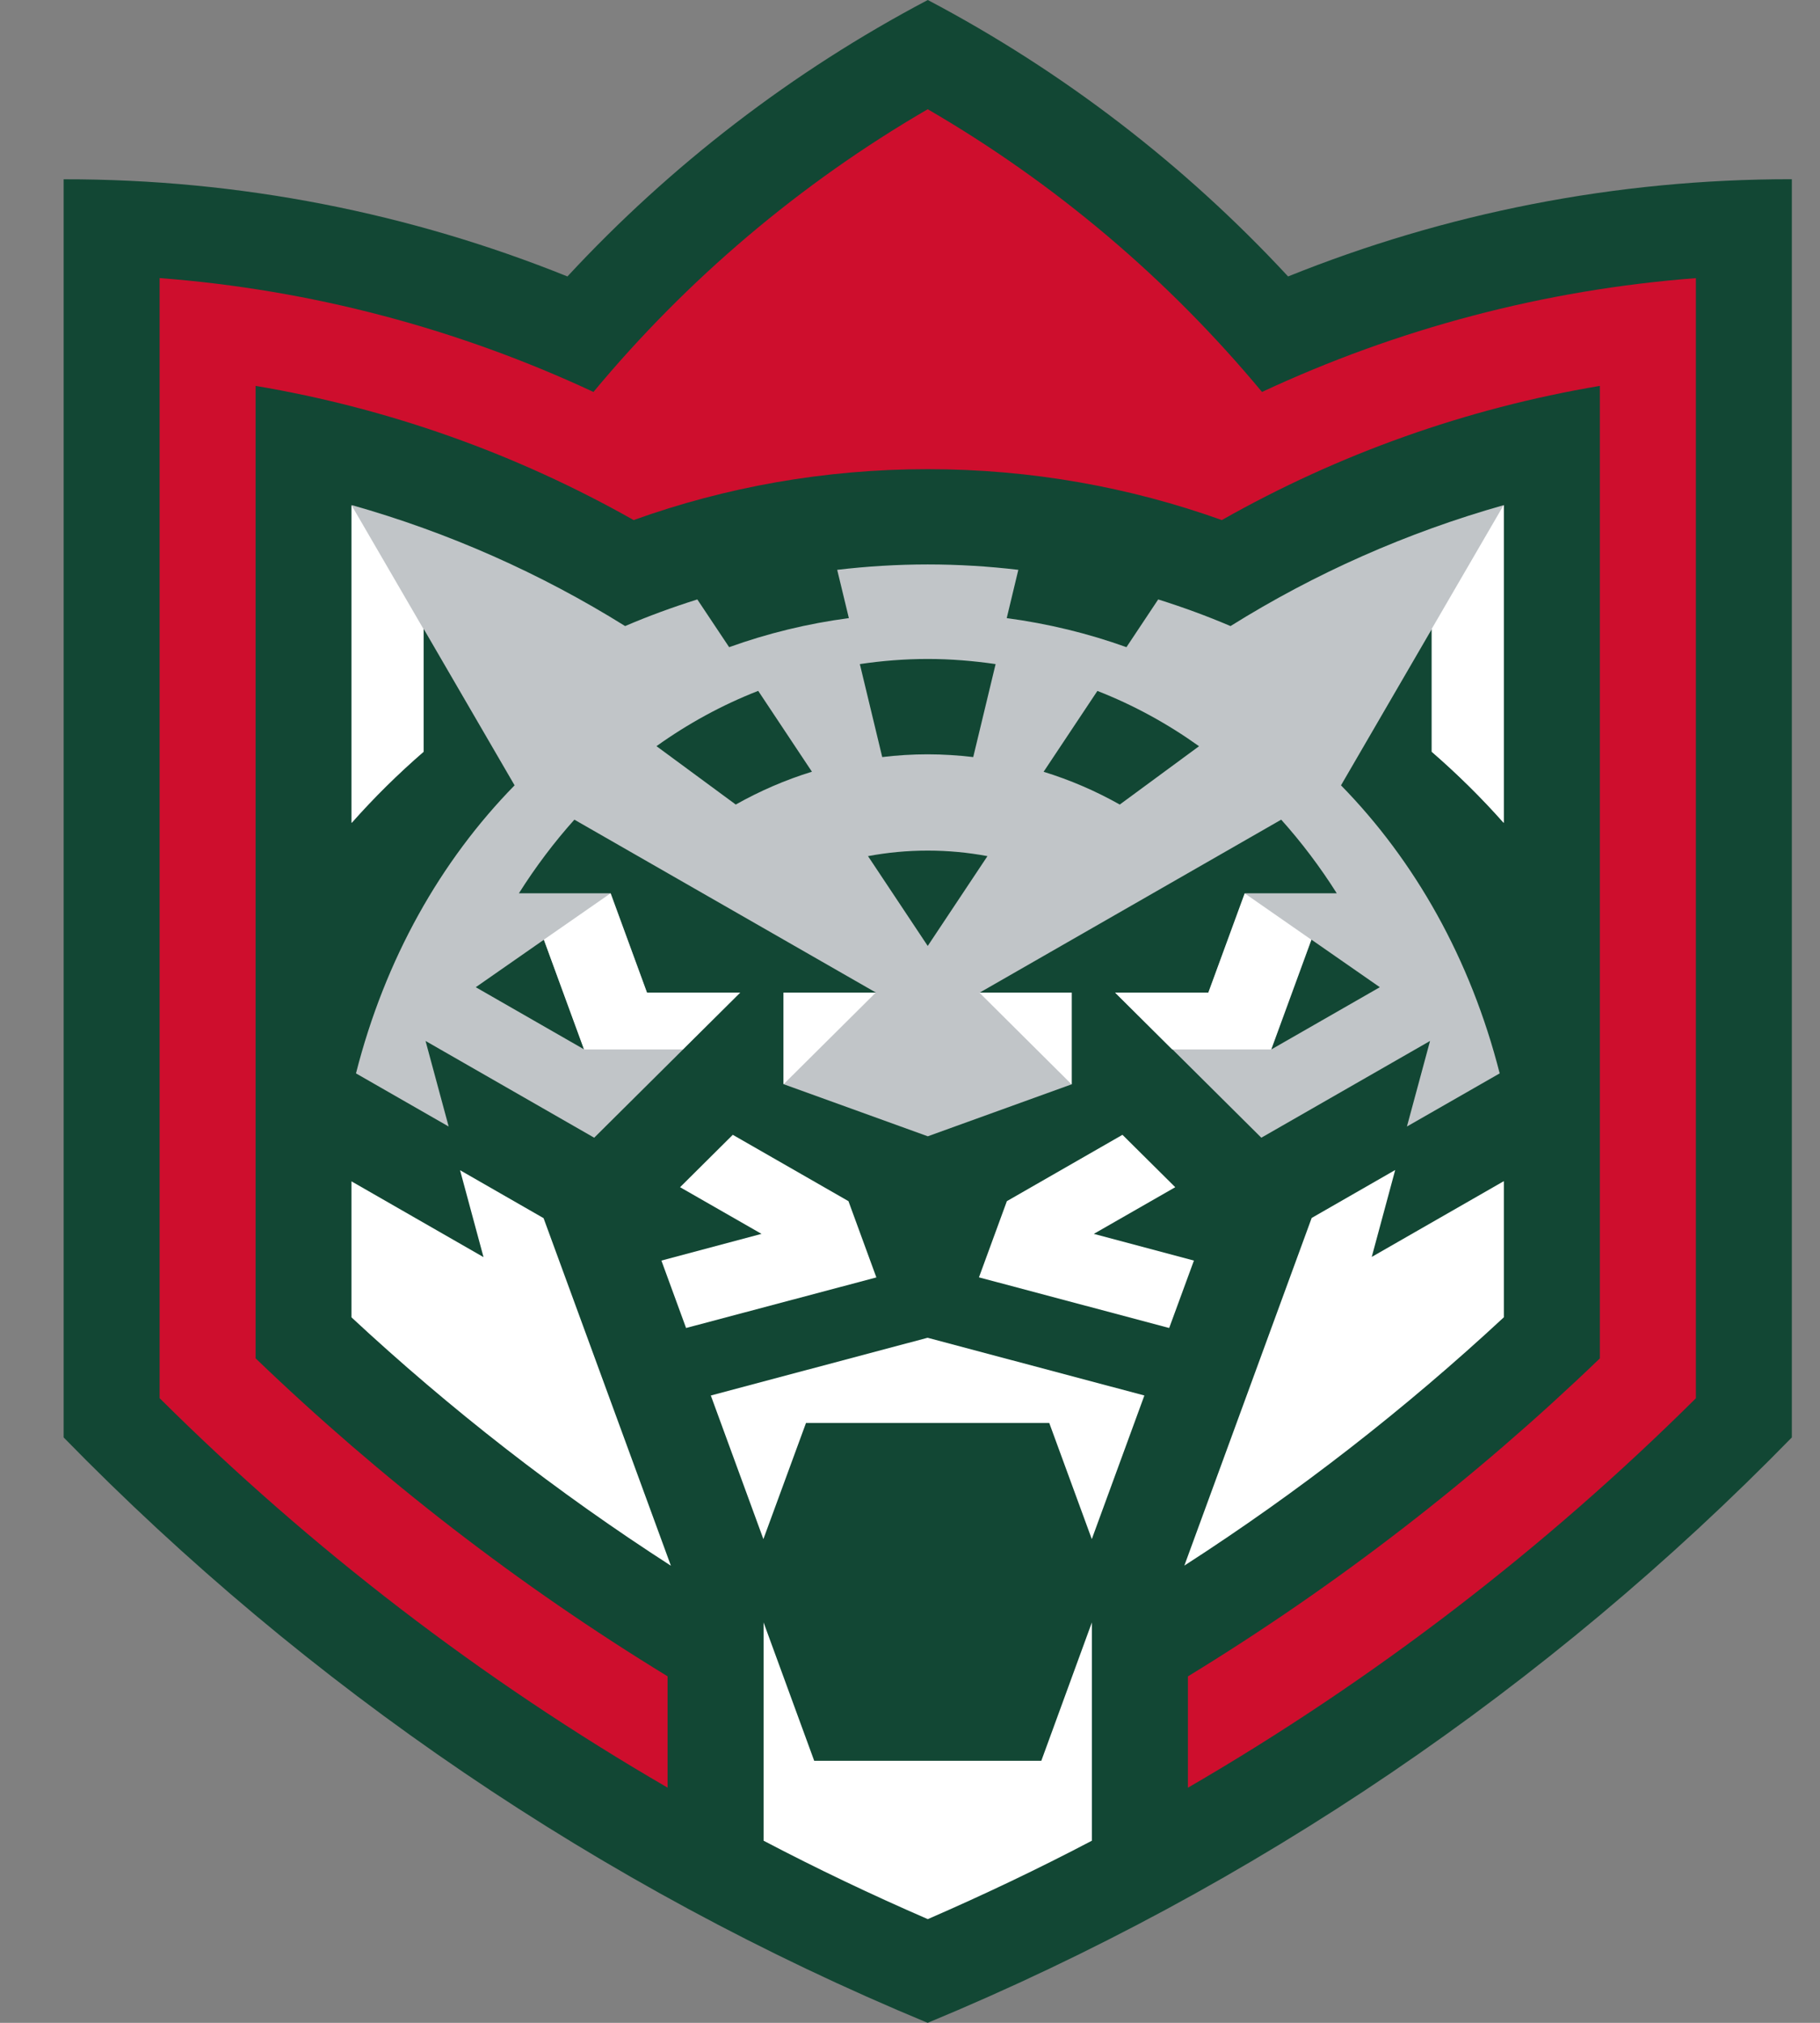 <svg width="27" height="30" viewBox="0 0 27 30" fill="none" xmlns="http://www.w3.org/2000/svg">
<rect x="0" y="0" width="27" height="30" fill="#808080" stroke="none"/>
<path d="M19.109 4.1C17.58 2.45 15.773 1.059 13.764 0C11.754 1.059 9.947 2.451 8.418 4.1C6.095 3.164 3.567 2.655 0.944 2.659V21.318C4.552 25.014 8.906 27.988 13.762 30C18.62 27.988 22.974 25.014 26.582 21.318V2.658C23.96 2.655 21.432 3.164 19.109 4.1Z" fill="#124734"/>
<path d="M22.31 12.204V7.491C20.876 7.896 19.509 8.501 18.255 9.285C17.906 9.136 17.548 9.005 17.182 8.89L16.711 9.598C16.143 9.394 15.548 9.249 14.935 9.167L15.107 8.451C14.667 8.399 14.219 8.371 13.764 8.371C13.309 8.371 12.861 8.399 12.42 8.451L12.593 9.167C11.979 9.248 11.384 9.394 10.817 9.598L10.345 8.89C9.98 9.005 9.621 9.136 9.274 9.285C8.019 8.502 6.652 7.896 5.219 7.491V12.204C5.55 11.829 5.908 11.477 6.286 11.149V9.328L7.634 11.647C6.536 12.768 5.713 14.221 5.281 15.919L6.656 16.707L6.313 15.438L8.815 16.873L10.982 14.721H9.599L9.06 13.248H7.698C7.947 12.854 8.222 12.49 8.521 12.156L12.995 14.721H11.627V16.08L13.764 16.852L15.901 16.08V14.721H14.534L19.007 12.156C19.306 12.49 19.582 12.854 19.831 13.248H18.47L17.93 14.721H16.546L18.712 16.873L21.215 15.438L20.872 16.707L22.248 15.919C21.815 14.22 20.991 12.768 19.894 11.647L21.242 9.328V11.149C21.62 11.476 21.978 11.829 22.31 12.204ZM8.07 13.936L8.667 15.564L7.058 14.641L8.07 13.936ZM10.915 11.932L9.739 11.066C10.209 10.73 10.715 10.454 11.248 10.246L12.045 11.445C11.65 11.567 11.274 11.73 10.915 11.932ZM13.763 14.029L12.877 12.697C13.165 12.643 13.46 12.615 13.763 12.615C14.065 12.615 14.361 12.643 14.649 12.697L13.763 14.029ZM14.438 11.228C14.216 11.202 13.992 11.187 13.763 11.187C13.534 11.187 13.31 11.201 13.088 11.228L12.756 9.849C13.085 9.8 13.421 9.773 13.763 9.773C14.105 9.773 14.44 9.801 14.77 9.849L14.438 11.228ZM16.612 11.932C16.253 11.73 15.875 11.567 15.482 11.446L16.28 10.247C16.813 10.455 17.318 10.731 17.788 11.067L16.612 11.932ZM20.47 14.641L18.86 15.564L19.456 13.936L20.47 14.641Z" fill="#C1C5C8"/>
<path d="M6.282 9.328V11.149C5.904 11.476 5.546 11.829 5.214 12.204V7.491L6.282 9.328ZM8.664 15.564H10.13L10.978 14.722H9.597L9.057 13.249L8.068 13.936L8.664 15.564ZM11.623 16.081L12.991 14.722H11.623V16.081ZM22.307 7.491V12.204C21.975 11.829 21.617 11.477 21.239 11.149V9.328L22.307 7.491ZM19.453 13.936L18.465 13.249L17.925 14.722H16.543L17.39 15.564H18.857L19.453 13.936ZM15.897 14.722H14.53L15.897 16.081V14.722Z" fill="white"/>
<path d="M18.722 5.813C17.334 4.142 15.656 2.719 13.763 1.62C11.87 2.719 10.192 4.143 8.804 5.813C6.804 4.88 4.627 4.296 2.368 4.124V20.736C4.613 22.966 7.145 24.912 9.904 26.512V24.861C7.695 23.512 5.647 21.928 3.792 20.145V5.723C5.778 6.057 7.674 6.737 9.4 7.713C10.762 7.224 12.23 6.958 13.763 6.958C15.295 6.958 16.764 7.225 18.126 7.713C19.851 6.736 21.748 6.057 23.734 5.723V20.146C21.88 21.929 19.832 23.512 17.623 24.862V26.513C20.381 24.913 22.913 22.967 25.159 20.737V4.125C22.899 4.297 20.722 4.88 18.722 5.813Z" fill="#CE0E2D"/>
<path d="M12.587 17.814L10.871 16.83L10.089 17.607L11.297 18.299L9.812 18.695L10.178 19.695L13.001 18.945L12.587 17.814Z" fill="white"/>
<path d="M6.825 17.355L7.173 18.644L5.214 17.52V19.537C6.678 20.898 8.264 22.133 9.953 23.221L8.064 18.066L6.825 17.355Z" fill="white"/>
<path d="M10.545 20.696L11.325 22.826L11.957 21.104H15.566L16.197 22.826L16.977 20.696L13.761 19.84L10.545 20.696Z" fill="white"/>
<path d="M16.227 18.299L17.435 17.607L16.652 16.83L14.937 17.814L14.523 18.944L17.345 19.695L17.712 18.695L16.227 18.299Z" fill="white"/>
<path d="M20.35 18.641L20.698 17.352L19.459 18.063L17.57 23.219C19.259 22.131 20.845 20.896 22.31 19.536V17.517L20.35 18.641Z" fill="white"/>
<path d="M12.079 26.114L11.328 24.062V27.299C12.123 27.716 12.936 28.103 13.764 28.462C14.59 28.103 15.404 27.716 16.198 27.299V24.062L15.448 26.114H12.079Z" fill="white"/>
</svg>
